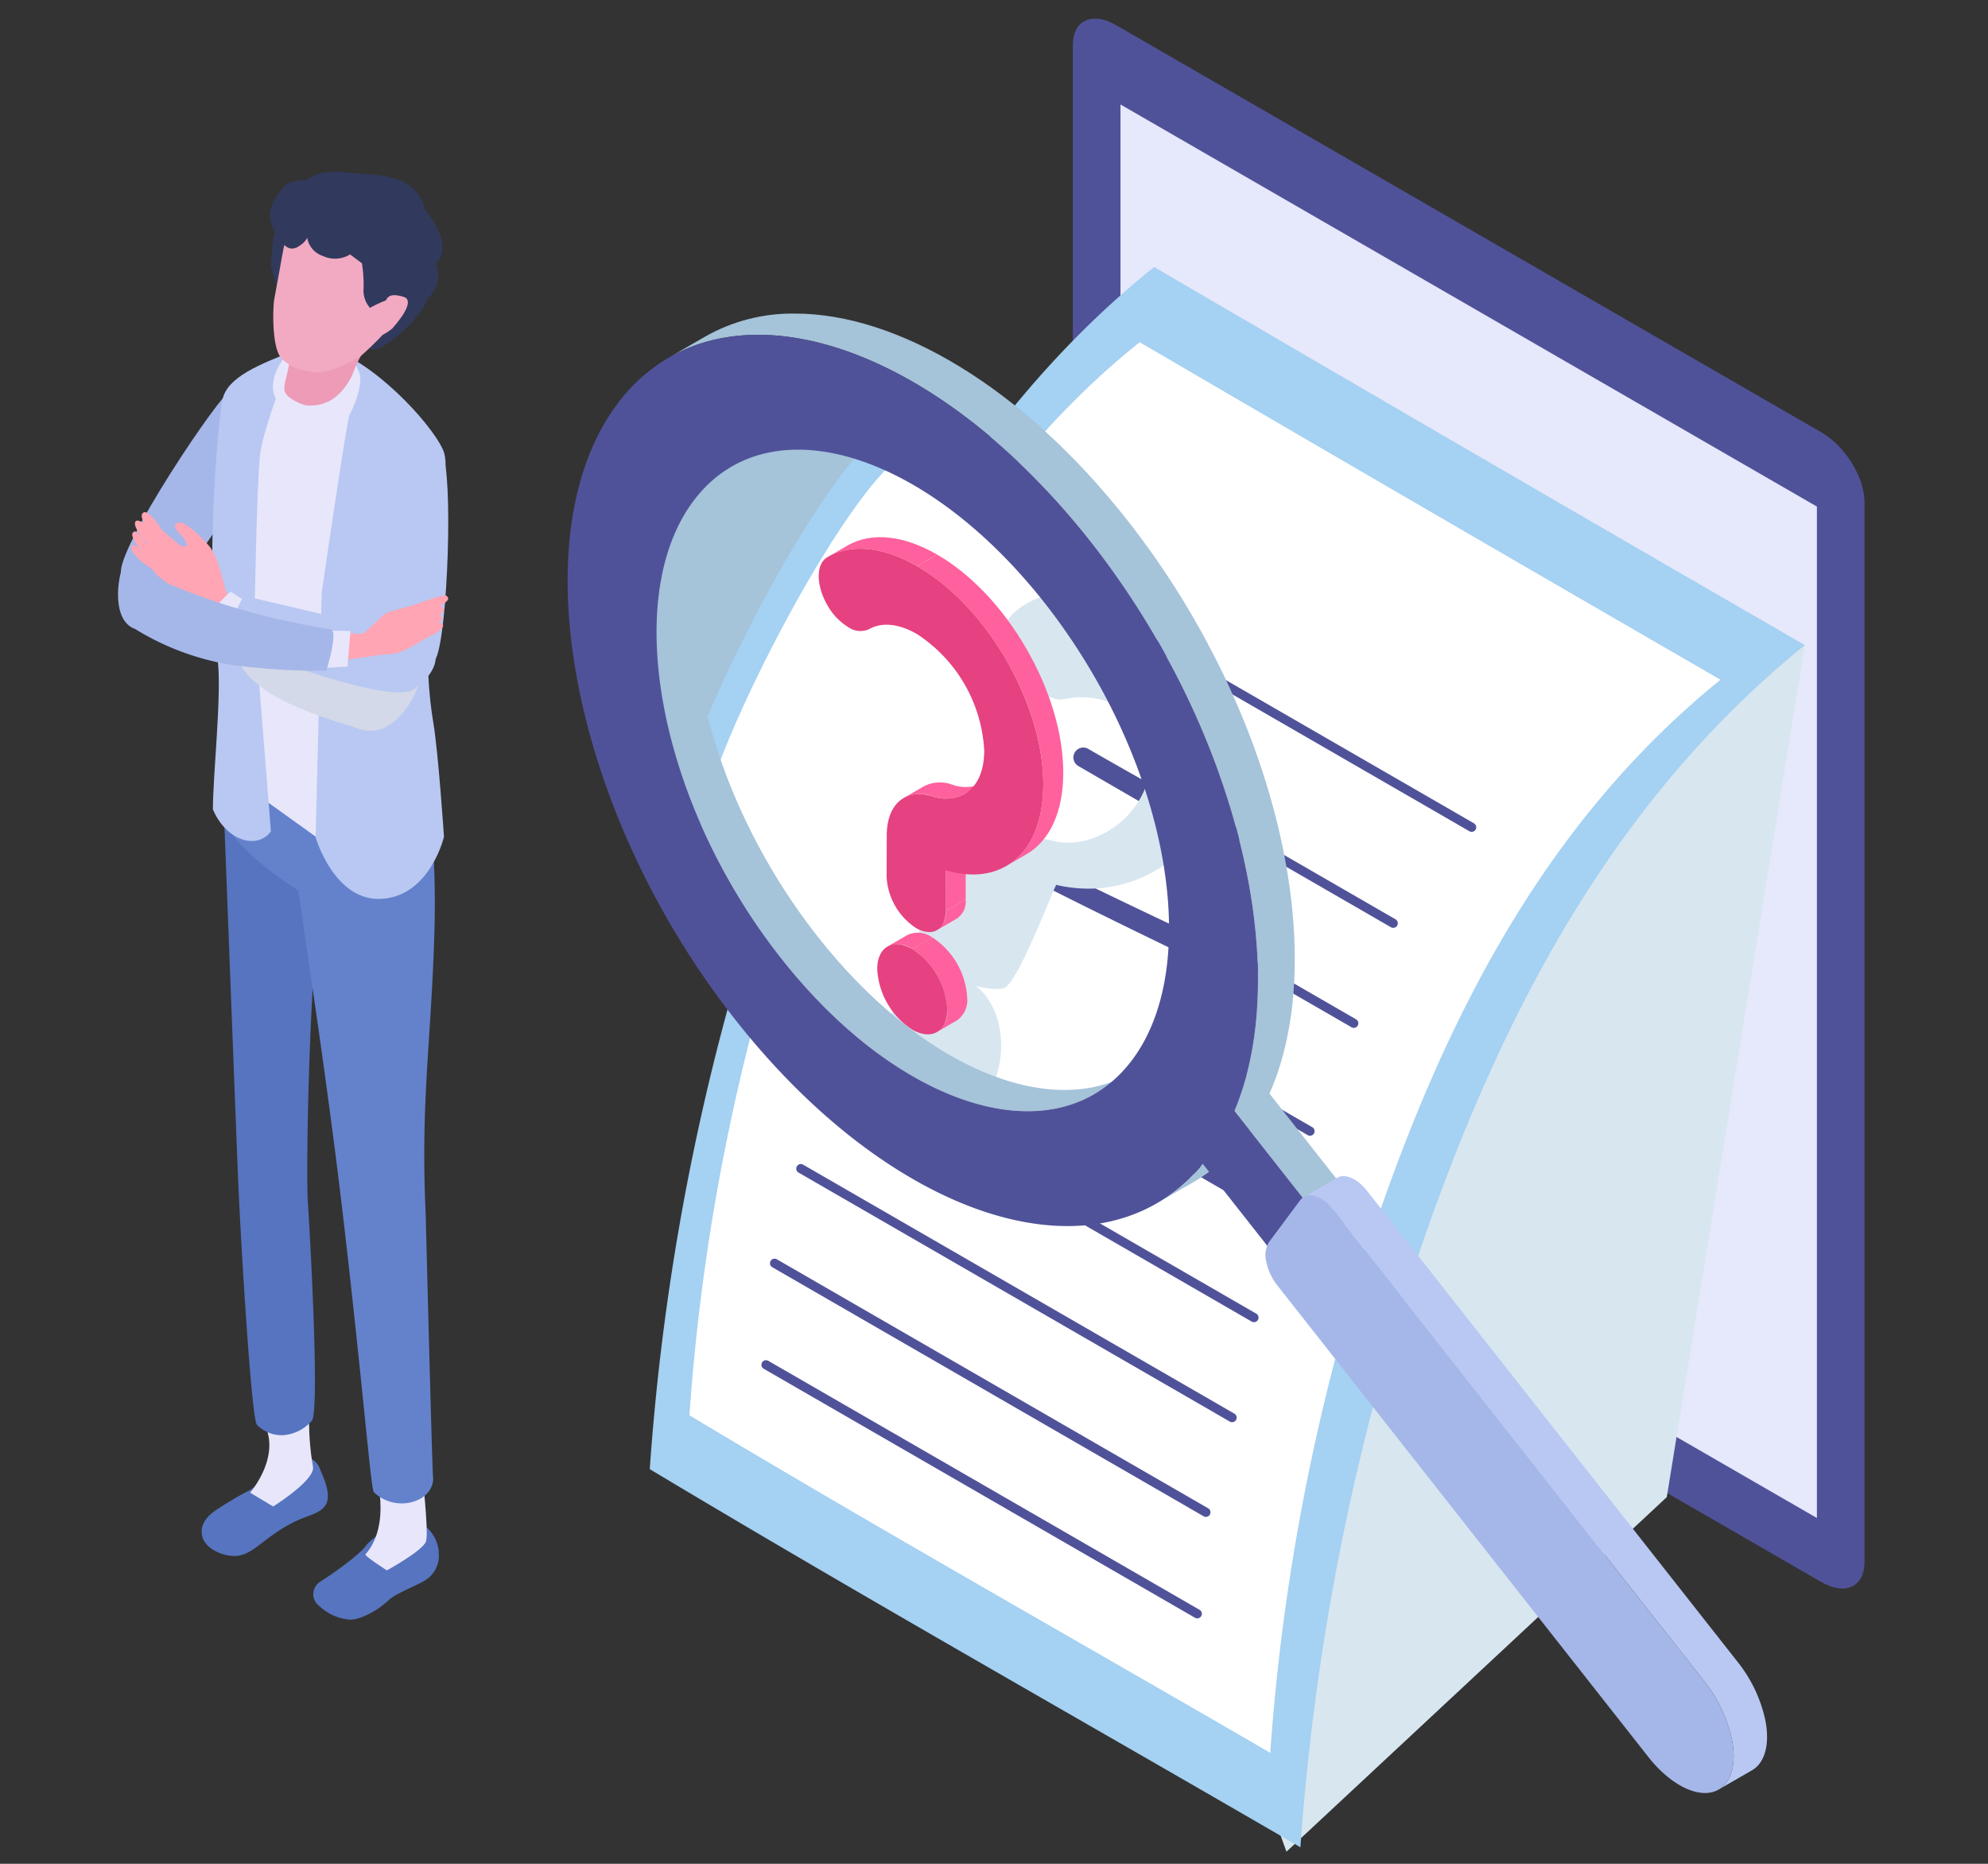 <svg xmlns="http://www.w3.org/2000/svg" xmlns:xlink="http://www.w3.org/1999/xlink" width="320" height="300" viewBox="0 0 320 300">
  <rect x="0" y="0" width="320" height="300" fill="#333333" stroke="none"/>
  <defs>
    <clipPath id="clip-path">
      <rect id="長方形_84751" data-name="長方形 84751" width="320" height="300" transform="translate(-9997 932)" fill="#bf1010" opacity="0.171"/>
    </clipPath>
    <clipPath id="clip-path-2">
      <rect id="長方形_82020" data-name="長方形 82020" width="281.121" height="295.047" fill="none"/>
    </clipPath>
    <clipPath id="clip-path-3">
      <rect id="長方形_82018" data-name="長方形 82018" width="30.165" height="18.859" fill="none"/>
    </clipPath>
    <clipPath id="clip-path-4">
      <rect id="長方形_82019" data-name="長方形 82019" width="101.353" height="252.594" fill="none"/>
    </clipPath>
    <clipPath id="clip-path-5">
      <path id="パス_177495" data-name="パス 177495" d="M103.1,59.7c-15.35,1.2-25.671,38.915-23.523,46.646,5.583,20.092,32.2,75.137,67.685,59.557,15.611-6.856,1.67-83.888-7.592-92.852-8.424-8.155-19.085-13.511-32.5-13.511q-2,0-4.075.16" transform="translate(-79.295 -59.539)" fill="none"/>
    </clipPath>
    <linearGradient id="linear-gradient" x1="-0.427" y1="2.26" x2="-0.42" y2="2.26" gradientUnits="objectBoundingBox">
      <stop offset="0" stop-color="#fff"/>
      <stop offset="0.389" stop-color="#fff"/>
      <stop offset="1" stop-color="#a5c3d9"/>
    </linearGradient>
    <clipPath id="clip-path-7">
      <rect id="長方形_82022" data-name="長方形 82022" width="54.673" height="87.175" fill="none"/>
    </clipPath>
    <clipPath id="clip-path-8">
      <path id="パス_177511" data-name="パス 177511" d="M97.536,71.1a20.511,20.511,0,0,0-6.2,5.6c-11.726,15.77-5.407,48.674,14.114,73.488,16.562,21.05,37.31,29.517,50.381,21.969l5.921-3.417c-13.072,7.547-33.82-.92-50.382-21.971-19.521-24.812-25.84-57.717-14.113-73.487a20.486,20.486,0,0,1,6.2-5.6Z" transform="translate(-85.44 -67.685)" fill="none"/>
    </clipPath>
    <linearGradient id="linear-gradient-2" x1="-0.984" y1="2.021" x2="-0.972" y2="2.021" gradientUnits="objectBoundingBox">
      <stop offset="0" stop-color="#a7c2d8"/>
      <stop offset="0.209" stop-color="#fff"/>
      <stop offset="1" stop-color="#a5c3d9"/>
    </linearGradient>
    <clipPath id="clip-path-9">
      <path id="パス_177512" data-name="パス 177512" d="M93.309,50.448l-5.921,3.418C105,43.7,132.948,55.1,155.262,83.465c26.3,33.429,34.814,77.753,19.014,99a27.6,27.6,0,0,1-8.356,7.543l5.921-3.418a27.615,27.615,0,0,0,8.356-7.543c15.8-21.248,7.287-65.571-19.014-99-16.917-21.5-37.069-33.258-53.5-33.257a28.4,28.4,0,0,0-14.37,3.658" transform="translate(-87.388 -46.79)" fill="none"/>
    </clipPath>
    <linearGradient id="linear-gradient-3" x1="-0.816" y1="1.713" x2="-0.807" y2="1.713" xlink:href="#linear-gradient-2"/>
    <clipPath id="clip-path-10">
      <path id="パス_177513" data-name="パス 177513" d="M174.613,170.151l17.825,22.655,5.381-3.107L180,167.043Z" transform="translate(-174.613 -167.043)" fill="none"/>
    </clipPath>
    <linearGradient id="linear-gradient-4" x1="-4.996" y1="3.752" x2="-4.967" y2="3.752" xlink:href="#linear-gradient-2"/>
  </defs>
  <g id="マスクグループ_5588" data-name="マスクグループ 5588" transform="translate(9997 -932)" clip-path="url(#clip-path)">
    <g id="グループ_126171" data-name="グループ 126171" transform="translate(-10955.995 -641.629)">
      <g id="グループ_121987" data-name="グループ 121987" transform="translate(977.995 1576.629)">
        <g id="グループ_121986" data-name="グループ 121986" clip-path="url(#clip-path-2)">
          <path id="パス_177443" data-name="パス 177443" d="M20.474,233.826A8.045,8.045,0,0,0,24,230.345c.366-.8-.161-2.971,3.644-2.711s4.464,1.885,4.736,2.651,2.008,4.062.754,5.765-3.362,1.349-7.268,3.9c-3.333,2.177-4.413,3.662-6.49,4.1s-5.428-.885-5.992-2.99,1.015-3.524,2.185-4.312,3.734-2.355,4.9-2.92" transform="translate(0.194 3.323)" fill="#5674bf"/>
          <path id="パス_177444" data-name="パス 177444" d="M23.456,223.433l7.008-2.127a42.913,42.913,0,0,0,.6,8.485c.506,2.165-6.4,6.462-6.4,6.462l-3.71-2.221s4.731-5.444,2.494-10.6" transform="translate(0.306 3.231)" fill="#e8e6fb"/>
          <path id="パス_177445" data-name="パス 177445" d="M19.129,186.068c-.358-8.5-2.373-61.282-2.373-61.282L32.56,138.2C30.455,151.924,30,184.021,30.3,188.47s1.951,33.533.666,35.379a6.827,6.827,0,0,1-4.563,2.334,5.634,5.634,0,0,1-4.3-1.666c-.93-1.381-2.611-29.948-2.969-38.449" transform="translate(0.245 1.822)" fill="#5674bf"/>
          <path id="パス_177446" data-name="パス 177446" d="M31.915,252a2.346,2.346,0,0,1,.094-3.824c3.35-2.175,6.605-4.653,7.476-5.888s5.936-4.73,8.044-3.964a5.844,5.844,0,0,1,3.655,5.256,4.638,4.638,0,0,1-1.984,4.161c-1.058.81-4.853,2.181-6.068,3.328-2.271,2.14-5.119,3.242-6.255,3.156A8.058,8.058,0,0,1,31.915,252" transform="translate(0.452 3.478)" fill="#5674bf"/>
          <path id="パス_177447" data-name="パス 177447" d="M40.8,230.359l7.492-.367s1.2,10.271.709,11.755-6.3,4.666-6.3,4.666-3.664-2.334-3.447-2.58c4.328-4.91,1.546-13.474,1.546-13.474" transform="translate(0.573 3.358)" fill="#e8e6fb"/>
          <path id="パス_177448" data-name="パス 177448" d="M49.574,127.477c.467,1.036,1.383,6.975.867,20.5-.62,16.254-2.113,25.667-1.317,42.706,0,0,1.033,41.15,1.188,42.312s-.6,3.424-3.722,4.111a6.479,6.479,0,0,1-5.809-1.667c-.481-.488-1.709-16.547-4.889-43.874-3.569-30.657-9.214-63.854-8.763-64.93,3.635-8.7,17.634-9.824,22.444.841" transform="translate(0.396 1.749)" fill="#6482cc"/>
          <path id="パス_177449" data-name="パス 177449" d="M16.8,116.263c-1.074,3.246-1.257,3.395-.474,9.714S34.953,143.99,39.548,142.8c2.91-.755,10.485-5.425,10.728-6.164.775-2.353-.911-15.084-1.445-17.293-1.079-4.455-14.444-7.939-19.744-8.727-2.5-.372-11.216,2.4-12.291,5.645" transform="translate(0.231 1.615)" fill="#6482cc"/>
          <path id="パス_177450" data-name="パス 177450" d="M18.281,58.846c1.54-.2,5.64,12.572,4.211,13.277-1.009.5-15.225,21.791-15.225,21.791S1.725,92.859.5,88.586c-1.084-3.774,16.242-29.54,17.782-29.74" transform="translate(0.007 0.859)" fill="#a5b7e8"/>
          <path id="パス_177451" data-name="パス 177451" d="M33.847,54.24c3.819,2.173,9.385,9.272,9.385,9.272l-5.158,72.04-18.38-13.194L16.424,69.29s4.879-9.8,8.511-11.524,5.092-5.7,8.911-3.526" transform="translate(0.24 0.783)" fill="#e8e6fb"/>
          <path id="パス_177452" data-name="パス 177452" d="M27.96,52.738c-5.237,2.1-10.577,4.134-11.351,7.771s-2.824,27.277-.806,41.824c.733,5.278-.778,18.937-.75,24.2,2.306,5.3,7.271,6.372,9.335,3.524L21.731,96.583S22.094,73.234,22.7,69,27.96,52.738,27.96,52.738" transform="translate(0.218 0.77)" fill="#b8c8f2"/>
          <path id="パス_177453" data-name="パス 177453" d="M52.035,69.137c-1.021-3.36-9.672-13.335-17.4-16.459,0,0,2.871,7.337,2.152,10.273s-4.455,28.582-4.455,28.582l-.987,39.473s3.034,10.471,10.747,9.9,9.914-9.979,9.914-9.979-.882-13.344-1.723-18.434c-.6-3.646-1.408-9.989-.454-22.695.641-8.533,3.223-17.3,2.2-20.658" transform="translate(0.458 0.769)" fill="#b8c8f2"/>
          <g id="グループ_121982" data-name="グループ 121982" transform="translate(18.714 95.776)" style="mix-blend-mode: multiply;isolation: isolate">
            <g id="グループ_121981" data-name="グループ 121981">
              <g id="グループ_121980" data-name="グループ 121980" clip-path="url(#clip-path-3)">
                <path id="パス_177454" data-name="パス 177454" d="M48.548,102.984c.639,2.29-3.737,12.107-9.972,9.972-5.611-1.923-23.384-6.2-19.611-16.742,2.35-6.561,29.583,6.77,29.583,6.77" transform="translate(-18.445 -94.398)" fill="#d3d9e8"/>
              </g>
            </g>
          </g>
          <path id="パス_177455" data-name="パス 177455" d="M27.628,52.649c-3.183,2.355-4.873,8.63-.013,9.189,0,0,11.967-1.583,10.741-5.822-1.314-4.542-9.689-4.44-10.727-3.367" transform="translate(0.359 0.76)" fill="#e8e6fb"/>
          <path id="パス_177456" data-name="パス 177456" d="M27.155,30.735c-2.828,1.091-2.819,7.54-2.876,8.431s1.56,4.952,1.56,4.952a40.621,40.621,0,0,0,3.976-7.607c1.245-3.521-1.76-6.123-2.66-5.776" transform="translate(0.354 0.448)" fill="#313a5d"/>
          <path id="パス_177457" data-name="パス 177457" d="M49.627,41.99c-.6-2.179-4.771-.97-6.592-.268C40.208,42.813,38.562,51.114,38.5,52s1.35.242,1.35.242c.629,2.437,10.939-6.028,9.774-10.258" transform="translate(0.562 0.595)" fill="#313a5d"/>
          <path id="パス_177458" data-name="パス 177458" d="M27.382,49.9a19.981,19.981,0,0,1-.363,5.71c-.485,2.388-1.117,3.436-.074,4.454a7.686,7.686,0,0,0,6.3,1.64c1.989-.328,3.467-1.579,3.489-2.135.126-3.144,2.435-6.975,3.912-9.2,3.764-5.668-10.233-3.227-13.265-.471" transform="translate(0.385 0.685)" fill="#ed9bb6"/>
          <path id="パス_177459" data-name="パス 177459" d="M31.182,56.52c-2.262-.351-3.256-.515-5.066-2.048S24.55,46.036,24.8,44.689s.955-5.211.955-5.211.451-2.657.729-3.759c2.321-9.177,11.935-11.509,18.794-6.282C54,36.086,48.55,42.777,44.087,48.41A50.162,50.162,0,0,1,38.8,53.838c-1.228.875-5.36,3.035-7.622,2.683" transform="translate(0.36 0.39)" fill="#f2aac2"/>
          <path id="パス_177460" data-name="パス 177460" d="M50.772,39.026c2.207-2.125.6-5.722-1.763-8.632-1.159-5.45-7.452-5.63-10.786-5.794-1.667-.082-6.2-1.287-8.983,1.653s.774,8.432.774,8.432a3.7,3.7,0,0,0,2.542,3.158,4.577,4.577,0,0,0,4.38-.248l1.914,1.433a22.119,22.119,0,0,1,.262,4.049A4.229,4.229,0,0,0,40.143,46.2s5.672-3.222,4.788-.339c.657.416,1.243,3.5,3.71-.046,1.387-1.995,3.244-3.068,2.131-6.792" transform="translate(0.411 0.355)" fill="#313a5d"/>
          <path id="パス_177461" data-name="パス 177461" d="M29.659,25.635C32.218,25.5,35.044,28.3,35.6,29.96l-5.005,3.446a3.622,3.622,0,0,1-1.82,2.83c-1.892,1.35-3.064-1.141-3.064-1.141s-2.912-3.015-.809-6.41c1.716-2.771,2.2-2.918,4.758-3.049" transform="translate(0.352 0.374)" fill="#313a5d"/>
          <path id="パス_177462" data-name="パス 177462" d="M45.378,44.144c1.5.458.339,2.619-1.757,5.006-.225.256-1.972,1.567-2.446,1.2-.691-.536.351-3.029.579-3.517.86-1.836.389-3.678,3.624-2.688" transform="translate(0.598 0.64)" fill="#f2aac2"/>
          <path id="パス_177463" data-name="パス 177463" d="M37.829,55.558c-.887,1.61-2.774,6.418-8.107,5.863L28.544,63.76h0c.418,1.734,4.406,4.531,4.406,4.531A43.128,43.128,0,0,0,37,62.668c.987-1.973,2.534-6.363.832-7.11" transform="translate(0.417 0.811)" fill="#e8e6fb"/>
          <path id="パス_177464" data-name="パス 177464" d="M14.736,90.235c1.043-1.884,1.888-2.622.168-6-.353-.693-4.751-5.476-5.77-4.011-.482.693,1.01,1.753,1.356,2.29a9.688,9.688,0,0,1,1.245,4.695c.162,2.153,1.163,2.519,3,3.024" transform="translate(0.132 1.167)" fill="#ffa5b4"/>
          <path id="パス_177465" data-name="パス 177465" d="M8.789,82.888l-3.1-1.164a10.8,10.8,0,0,0-1.709-1.775c-.489-.243-1.078-.509-1.247-.092s.115.9.3,1.316A9.111,9.111,0,0,0,4.42,83.108a32.976,32.976,0,0,0,4.042,3.531c.991.571.327-3.751.327-3.751" transform="translate(0.039 1.163)" fill="#ffa5b4"/>
          <path id="パス_177466" data-name="パス 177466" d="M8.049,85.441l-3.76-2.317a6.4,6.4,0,0,0-1.017-1.34c-.322-.292-.6-.668-.933-.213s.356,1.559,1.212,2.7A40.692,40.692,0,0,0,7.673,88c.864.5.376-2.564.376-2.564" transform="translate(0.033 1.188)" fill="#ffa5b4"/>
          <path id="パス_177467" data-name="パス 177467" d="M8.182,87.3,4.3,84.949a6.375,6.375,0,0,0-1.235-1.141c-.367-.231-.783-.519-.956-.048s.622,1.473,1.665,2.448a40.624,40.624,0,0,0,4.71,2.957c.937.34-.3-1.868-.3-1.868" transform="translate(0.03 1.219)" fill="#ffa5b4"/>
          <path id="パス_177468" data-name="パス 177468" d="M11.939,85.735c.132-.846-2.219-2.265-2.219-2.265L7.042,81.215s-2.117-3.467-3.025-2.844.781,2.65,1.6,4.068A33.031,33.031,0,0,0,9.21,86.426c.914.685,2.415-.576,2.728-.691" transform="translate(0.055 1.143)" fill="#ffa5b4"/>
          <path id="パス_177469" data-name="パス 177469" d="M15.8,85.877a51.053,51.053,0,0,1,1.444,4.982A2,2,0,0,0,19.118,92.2s-3.916,2.5-4.643,2.53c-1.009.044-7.5-5.772-7.5-5.772s-2.06-1.364-1.4-2.108A15.316,15.316,0,0,1,7.07,85.2a7.325,7.325,0,0,1,5.858-1.494c1.384.149,2.091.159,2.873,2.168" transform="translate(0.08 1.221)" fill="#ffa5b4"/>
          <path id="パス_177470" data-name="パス 177470" d="M17.948,90.9a15.851,15.851,0,0,0-4.622,6.474l5.184,1.667L21.163,93Z" transform="translate(0.195 1.327)" fill="#e8e6fb"/>
          <path id="パス_177471" data-name="パス 177471" d="M46.844,97.861,19.969,91.554,16.424,98.72s26.683,10.767,30.907,7.906,5.416-7.38-.487-8.765" transform="translate(0.24 1.337)" fill="#b8c8f2"/>
          <path id="パス_177472" data-name="パス 177472" d="M51.584,68.845c-1.845-3.236-7.258,4.273-7.258,4.273s-.763,6.726-1.28,16.307c-.49,9.066-4.75,10.562-4.349,12.283.828,3.538,10,4.286,11.91.276s2.822-29.9.977-33.139" transform="translate(0.565 0.993)" fill="#b8c8f2"/>
          <path id="パス_177473" data-name="パス 177473" d="M43.941,100.855c1.77-.237,5.614-2.88,6.4-3.25.656-.306-1.581-3.019-2.159-3.369-.653-.394,1.114-1.726.365-1.579-.783.154-4.55,1.224-5.595,1.528-.832.242-2.478,2.2-3.8,3.27s-2.571.8-2.4,1.718c0,0,.582,2.567,7.18,1.682" transform="translate(0.537 1.353)" fill="#ffa5b4"/>
          <path id="パス_177474" data-name="パス 177474" d="M51.186,95.673a6.637,6.637,0,0,1-1.87.928,5.935,5.935,0,0,0-1.192.667l-.684-1.527s3.35-1.257,3.756-1c.443.283.436.412-.01.93" transform="translate(0.693 1.383)" fill="#ffa5b4"/>
          <path id="パス_177475" data-name="パス 177475" d="M51.292,96.84c-.516.416-.572.636-1.145.834a5.988,5.988,0,0,0-1.192.667l-.685-1.527s2.627-1.163,3.033-.9c.443.283.436.411-.01.93" transform="translate(0.705 1.4)" fill="#ffa5b4"/>
          <path id="パス_177476" data-name="パス 177476" d="M51.186,94.665a9.348,9.348,0,0,1-2.643,1.023c-.7.2-.814.508-1.513.665-1.171-.086-1.18-1.036.243-1.83.858-.344,3.617-1.653,4.127-1.288.559.4.436.778-.215,1.431" transform="translate(0.674 1.36)" fill="#ffa5b4"/>
          <path id="パス_177477" data-name="パス 177477" d="M51.687,92.9a20.993,20.993,0,0,1-3.993,1.562c-.8-.178-2.8-.216-2.327-.705.208-.214,6.411-2.621,6.864-2.185.5.477.2.778-.543,1.329" transform="translate(0.661 1.336)" fill="#ffa5b4"/>
          <path id="パス_177478" data-name="パス 177478" d="M30.388,102.61l12.638-1.8-3.788-3.23c-.254.064-8.025-.277-8.025-.277Z" transform="translate(0.444 1.421)" fill="#ffa5b4"/>
          <path id="パス_177479" data-name="パス 177479" d="M32.444,97.072c-1.233,2.368-1.358,2.837-1.454,6.126l5.491-.322.487-5.724Z" transform="translate(0.452 1.417)" fill="#e8e6fb"/>
          <path id="パス_177480" data-name="パス 177480" d="M33.529,103.7a107.273,107.273,0,0,1-15.206-.934A42.217,42.217,0,0,1,2.777,96.992C-1.37,95.524.163,87.775.866,86.763S11.21,93.331,34.219,97.035c1.321.213-.691,6.665-.691,6.665" transform="translate(0 1.265)" fill="#a5b7e8"/>
          <path id="パス_177481" data-name="パス 177481" d="M271.968,251.651,158.423,186.1c-3.833-2.213-6.941-7.238-6.941-11.225V4.249c0-3.986,3.108-5.423,6.941-3.21L271.968,66.594c3.833,2.213,6.941,7.238,6.941,11.225V248.44c0,3.986-3.108,5.423-6.941,3.21" transform="translate(2.212 0)" fill="#505299"/>
          <path id="パス_177482" data-name="パス 177482" d="M271.137,241.142l-112.1-64.722V13.617l112.1,64.722Z" transform="translate(2.322 0.199)" fill="#e6e8fb"/>
          <g id="グループ_121985" data-name="グループ 121985" transform="translate(170.158 42.453)" style="mix-blend-mode: multiply;isolation: isolate">
            <g id="グループ_121984" data-name="グループ 121984">
              <g id="グループ_121983" data-name="グループ 121983" clip-path="url(#clip-path-4)">
                <path id="パス_177483" data-name="パス 177483" d="M185.629,294.436l-17.92-49.371V41.842l101.353,58.392L246.847,237.368Z" transform="translate(-167.709 -41.842)" fill="#d8e6f0"/>
              </g>
            </g>
          </g>
          <path id="パス_177484" data-name="パス 177484" d="M165.544,39.405C141.618,58.57,124.327,85.351,112.17,114.32q-3.971,9.381-7.383,19.057A383.373,383.373,0,0,0,84.357,232.9c34.628,20.776,69.822,40.576,104.733,60.864a386.829,386.829,0,0,1,17.9-92.1c13.2-39.734,31.422-75.571,63.292-101.4Q217.837,69.963,165.544,39.405" transform="translate(1.232 0.575)" fill="#a5d1f2"/>
          <path id="パス_177485" data-name="パス 177485" d="M163.122,51.331c-21.357,17.108-36.793,41.014-47.645,66.873q-3.543,8.374-6.59,17.012A342.188,342.188,0,0,0,90.65,224.059c30.911,18.546,62.327,36.22,93.49,54.33a345.316,345.316,0,0,1,15.975-82.215c11.786-35.467,28.05-67.458,56.5-90.512Q209.8,78.609,163.122,51.331" transform="translate(1.324 0.749)" fill="#fff"/>
          <path id="パス_177486" data-name="パス 177486" d="M172.227,254.388a.731.731,0,0,1-.367-.1L102.426,214.2a.737.737,0,0,1,.737-1.276L172.6,253.013a.737.737,0,0,1-.369,1.375" transform="translate(1.49 3.107)" fill="#505299"/>
          <path id="パス_177487" data-name="パス 177487" d="M173.6,238.29a.731.731,0,0,1-.367-.1L103.8,198.1a.736.736,0,0,1,.737-1.275l69.433,40.086a.737.737,0,0,1-.369,1.375" transform="translate(1.51 2.872)" fill="#505299"/>
          <path id="パス_177488" data-name="パス 177488" d="M177.753,223.267a.731.731,0,0,1-.367-.1l-69.433-40.087a.737.737,0,0,1,.737-1.276l69.433,40.087a.737.737,0,0,1-.369,1.375" transform="translate(1.571 2.653)" fill="#505299"/>
          <path id="パス_177489" data-name="パス 177489" d="M181.222,207.4a.747.747,0,0,1-.368-.1l-69.431-40.087a.737.737,0,1,1,.736-1.276l69.432,40.087a.736.736,0,0,1-.368,1.374" transform="translate(1.622 2.421)" fill="#505299"/>
          <path id="パス_177490" data-name="パス 177490" d="M185.483,191.6a.731.731,0,0,1-.367-.1L115.682,151.41a.737.737,0,0,1,.737-1.276l69.432,40.087a.737.737,0,0,1-.368,1.375" transform="translate(1.684 2.191)" fill="#505299"/>
          <path id="パス_177491" data-name="パス 177491" d="M190.115,177.823a.731.731,0,0,1-.367-.1l-69.433-40.087a.736.736,0,0,1,.737-1.275l69.433,40.086a.737.737,0,0,1-.369,1.375" transform="translate(1.751 1.99)" fill="#505299"/>
          <path id="パス_177492" data-name="パス 177492" d="M197.056,160.706a.731.731,0,0,1-.367-.1l-69.433-40.087a.737.737,0,0,1,.737-1.276l69.433,40.087a.737.737,0,0,1-.369,1.375" transform="translate(1.853 1.74)" fill="#505299"/>
          <path id="パス_177493" data-name="パス 177493" d="M203.316,144.841a.731.731,0,0,1-.367-.1l-69.432-40.087a.736.736,0,1,1,.737-1.275l69.432,40.086a.737.737,0,0,1-.369,1.375" transform="translate(1.944 1.508)" fill="#505299"/>
          <path id="パス_177494" data-name="パス 177494" d="M215.758,129.608a.731.731,0,0,1-.367-.1L145.958,89.423a.736.736,0,1,1,.736-1.275l69.433,40.086a.737.737,0,0,1-.369,1.375" transform="translate(2.126 1.286)" fill="#505299"/>
        </g>
      </g>
      <g id="グループ_121989" data-name="グループ 121989" transform="translate(1058.448 1637.037)">
        <g id="グループ_121988" data-name="グループ 121988" clip-path="url(#clip-path-5)">
          <rect id="長方形_82021" data-name="長方形 82021" width="130.818" height="98.677" transform="translate(-15.557 120.387) rotate(-83.512)" fill="url(#linear-gradient)"/>
        </g>
      </g>
      <g id="グループ_121994" data-name="グループ 121994" transform="translate(977.995 1576.629)">
        <g id="グループ_121993" data-name="グループ 121993" clip-path="url(#clip-path-2)">
          <path id="パス_177496" data-name="パス 177496" d="M122.562,65.272c-9.839,3.918-35.572,54.6-33.423,62.33,5.583,20.091,38.725,70.042,74.212,54.46,15.611-6.854,10.977-73.272-7.591-92.851s-23.359-27.857-33.2-23.938" transform="translate(1.3 0.939)" fill="#a5d1f2"/>
          <path id="パス_177497" data-name="パス 177497" d="M126.01,68.72c-9.839,3.918-35.572,54.6-33.423,62.33,5.583,20.091,38.725,70.042,74.212,54.46,15.611-6.854,10.977-73.272-7.591-92.851S135.848,64.8,126.01,68.72" transform="translate(1.35 0.99)" fill="#fff"/>
          <path id="パス_177498" data-name="パス 177498" d="M134.076,127.222a1.595,1.595,0,0,0-1.6,2.76c10.966,6.369,41.267,20.8,41.267,20.8l1.309-3.311s-30.16-13.994-40.977-20.244" transform="translate(1.923 1.854)" fill="#505299"/>
          <path id="パス_177499" data-name="パス 177499" d="M175.149,127.766c-3.262-1.793-12.477-6.881-21.185-11.912a1.595,1.595,0,0,0-1.6,2.76c8.53,4.954,17.529,10.152,21.1,12.216a1.6,1.6,0,0,0,2.28-.8l.112-.284a1.593,1.593,0,0,0-.713-1.984" transform="translate(2.213 1.688)" fill="#505299"/>
          <g id="グループ_121992" data-name="グループ 121992" transform="translate(122.585 92.269)" style="mix-blend-mode: multiply;isolation: isolate">
            <g id="グループ_121991" data-name="グループ 121991">
              <g id="グループ_121990" data-name="グループ 121990" clip-path="url(#clip-path-7)">
                <path id="パス_177500" data-name="パス 177500" d="M135.388,152.855h0c-9.135-4.571-17.02,7.657-13.854,17.411,2.98,9.182,12.565,9.3,17.093.218,3.3-6.621,1.816-14.695-3.239-17.629" transform="translate(-120.821 -90.051)" fill="#d8e6f0"/>
                <path id="パス_177501" data-name="パス 177501" d="M172.191,107.947a19.56,19.56,0,0,0-6.559-6.065l-5.112-8.671c-10.5-5.782-22.318.488-20.162,7.561.608,1.994,6.86,8.079,9.961,7.448,9.416-1.916,15.547,5.363,13.774,12.443-1.926,7.7-9.746,11.817-15.451,10.36-5.051-1.29-15.208-1.942-18.013,3.063-4.133,8.292-3.722,12.62-3.437,14.9.4,3.248,10.822,6.626,13.559,5.729,2.144-.7,7.437-14.7,8.4-16.614,18.526,4.294,32.918-15.069,23.038-30.15" transform="translate(-120.73 -90.941)" fill="#d8e6f0"/>
              </g>
            </g>
          </g>
          <path id="パス_177502" data-name="パス 177502" d="M122.066,147.247l3.214-1.868a3.969,3.969,0,0,1,4,.391l-3.214,1.868a3.968,3.968,0,0,0-4-.391" transform="translate(1.782 2.117)" fill="#fe619d"/>
          <path id="パス_177503" data-name="パス 177503" d="M133.2,159.112l-3.214,1.868a3.95,3.95,0,0,0,1.645-3.618,12.385,12.385,0,0,0-5.621-9.736l3.214-1.868a12.385,12.385,0,0,1,5.621,9.736,3.948,3.948,0,0,1-1.645,3.618" transform="translate(1.84 2.128)" fill="#fe619d"/>
          <path id="パス_177504" data-name="パス 177504" d="M126.092,147.61a12.384,12.384,0,0,1,5.621,9.736c-.01,3.58-2.542,5.023-5.657,3.223a12.378,12.378,0,0,1-5.612-9.73c.01-3.58,2.543-5.022,5.648-3.23" transform="translate(1.759 2.144)" fill="#e64180"/>
          <path id="パス_177505" data-name="パス 177505" d="M133.152,142.8l-3.214,1.868a3.332,3.332,0,0,0,1.389-3.052l3.215-1.868a3.333,3.333,0,0,1-1.39,3.052" transform="translate(1.897 2.04)" fill="#fe619d"/>
          <path id="パス_177506" data-name="パス 177506" d="M131.326,135.115l3.214-1.868-.018,6.592-3.214,1.868Z" transform="translate(1.917 1.946)" fill="#fe619d"/>
          <path id="パス_177507" data-name="パス 177507" d="M124.644,123.679l3.214-1.868a5.62,5.62,0,0,1,4.568-.289,6.483,6.483,0,0,0,5.193-.331l-3.214,1.868a6.484,6.484,0,0,1-5.193.331,5.621,5.621,0,0,0-4.568.289" transform="translate(1.82 1.769)" fill="#fe619d"/>
          <path id="パス_177508" data-name="パス 177508" d="M112.561,85.476l3.214-1.868c3.856-2.209,8.978-1.687,14.424,1.457l-3.214,1.868c-5.445-3.144-10.567-3.666-14.424-1.457" transform="translate(1.644 1.201)" fill="#fe619d"/>
          <path id="パス_177509" data-name="パス 177509" d="M126.777,86.893l3.214-1.868c5.445,3.143,10.554,8.529,14.385,15.175s5.939,13.752,5.922,20-2.151,10.913-6.017,13.116l-3.214,1.868c3.866-2.2,6-6.859,6.017-13.116s-2.082-13.356-5.922-20-8.94-12.031-14.385-15.175" transform="translate(1.851 1.241)" fill="#fe619d"/>
          <path id="パス_177510" data-name="パス 177510" d="M127,86.906c5.445,3.144,10.554,8.529,14.385,15.175s5.939,13.752,5.922,20-2.151,10.913-6.017,13.116c-2.668,1.521-6.014,1.746-9.675.637l-.019,6.591c-.008,3.011-2.141,4.238-4.762,2.725a10.47,10.47,0,0,1-4.74-8.211l.019-6.715c.014-5.018,3.015-7.609,7.29-6.292a6.479,6.479,0,0,0,5.193-.332c2.064-1.176,3.2-3.66,3.208-7.006a23.875,23.875,0,0,0-10.836-18.768c-2.9-1.676-5.642-1.962-7.7-.78a3.388,3.388,0,0,1-3.363-.341,9.663,9.663,0,0,1-3.354-3.537c-1.857-3.206-1.848-6.664.022-7.718,3.857-2.209,8.978-1.687,14.424,1.457" transform="translate(1.623 1.228)" fill="#e64180"/>
        </g>
      </g>
      <g id="グループ_121996" data-name="グループ 121996" transform="translate(1064.683 1645.302)">
        <g id="グループ_121995" data-name="グループ 121995" clip-path="url(#clip-path-8)">
          <rect id="長方形_82024" data-name="長方形 82024" width="82.142" height="112.021" transform="translate(-5.833 0)" fill="url(#linear-gradient-2)"/>
        </g>
      </g>
      <g id="グループ_121998" data-name="グループ 121998" transform="translate(1066.659 1624.102)">
        <g id="グループ_121997" data-name="グループ 121997" clip-path="url(#clip-path-9)">
          <rect id="長方形_82025" data-name="長方形 82025" width="108.608" height="146.309" transform="translate(0 -3.091)" fill="url(#linear-gradient-3)"/>
        </g>
      </g>
      <g id="グループ_122000" data-name="グループ 122000" transform="translate(1155.158 1746.111)">
        <g id="グループ_121999" data-name="グループ 121999" clip-path="url(#clip-path-10)">
          <rect id="長方形_82026" data-name="長方形 82026" width="34.344" height="34.654" transform="matrix(0.765, -0.644, 0.644, 0.765, -12.691, 10.677)" fill="url(#linear-gradient-4)"/>
        </g>
      </g>
      <g id="グループ_122002" data-name="グループ 122002" transform="translate(977.995 1576.629)">
        <g id="グループ_122001" data-name="グループ 122001" clip-path="url(#clip-path-2)">
          <path id="パス_177514" data-name="パス 177514" d="M186.789,200.469l-17.826-22.656,5.732-7.707,17.826,22.656Z" transform="translate(2.467 2.484)" fill="#505299"/>
          <path id="パス_177515" data-name="パス 177515" d="M182.314,149.454c-1.235-20.878-10.678-45.515-26.823-66.042Q151.84,78.774,148,74.75c-21.649-22.837-46.682-30.638-62.295-19.7a28,28,0,0,0-6.432,6.307c-15.805,21.251-7.292,65.578,19.01,99,8.8,11.187,18.478,19.735,28.057,25.362,19.033,11.2,37.658,10.835,48.176-3.307,6.091-8.2,8.57-19.837,7.8-32.958m-20.075,17.368c-11.73,15.761-37.068,8.435-56.588-16.372C86.969,126.708,80.379,95.56,90.117,79.1a23.4,23.4,0,0,1,1.427-2.14c11.719-15.772,37.057-8.435,56.576,16.372,1.382,1.755,2.684,3.544,3.93,5.367,16.395,24,21.094,53.463,10.19,68.125" transform="translate(1.041 0.732)" fill="#505299"/>
          <path id="パス_177516" data-name="パス 177516" d="M254.884,282.375a4.076,4.076,0,0,0,1.241-1.118c1.189-1.6,1.452-4.094.917-6.882a22.691,22.691,0,0,0-4.457-9.428l-59.69-75.867c-1.572-2-3.541-2.8-4.781-2.086l5.382-3.108c1.24-.716,3.209.089,4.781,2.087l59.689,75.867a22.667,22.667,0,0,1,4.457,9.428c.536,2.787.272,5.283-.916,6.882a4.1,4.1,0,0,1-1.241,1.117Z" transform="translate(2.747 2.681)" fill="#b8c8f2"/>
          <path id="パス_177517" data-name="パス 177517" d="M254.972,282.33c-2.827,1.633-7.513-.433-11.329-5.284l-59.69-75.868a9.109,9.109,0,0,1-1.782-3.811,4.075,4.075,0,0,1,.442-3.165l5-6.722a1.947,1.947,0,0,1,.59-.532c1.24-.716,3.209.088,4.781,2.086l59.69,75.867a22.692,22.692,0,0,1,4.457,9.428c.535,2.788.272,5.284-.917,6.882a4.075,4.075,0,0,1-1.241,1.118" transform="translate(2.658 2.726)" fill="#a5b7e8"/>
        </g>
      </g>
      <rect id="長方形_82028" data-name="長方形 82028" width="281.121" height="295.047" transform="translate(977.995 1576.629)" fill="none"/>
    </g>
  </g>
</svg>

